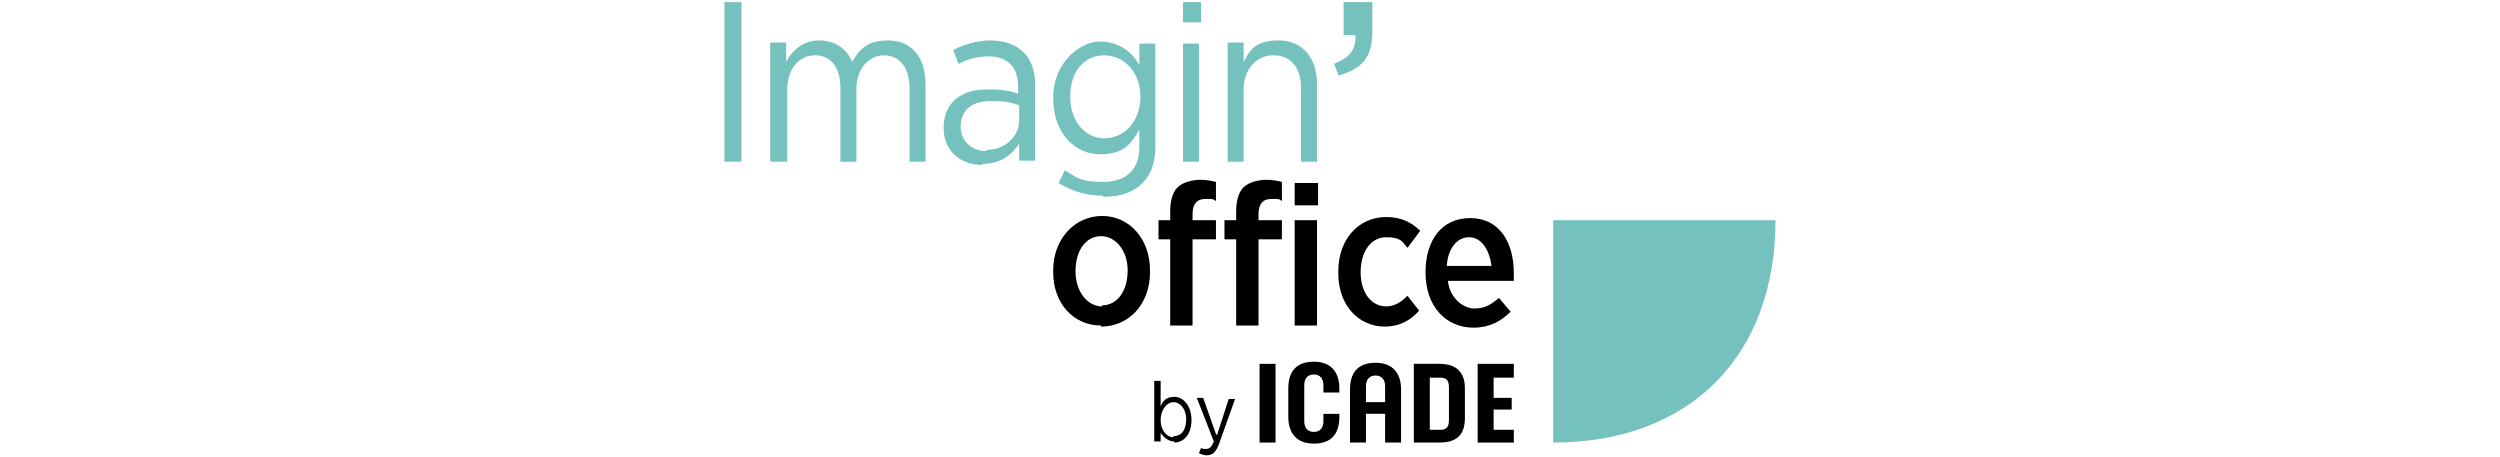 <?xml version="1.0" encoding="UTF-8"?>
<svg id="Noir" xmlns="http://www.w3.org/2000/svg" version="1.1" viewBox="0 0 235 43">
  <!-- Generator: Adobe Illustrator 29.0.0, SVG Export Plug-In . SVG Version: 2.1.0 Build 186)  -->
  <defs>
    <style>
      .st0, .st1 {
        fill: #75c1bd;
      }

      .st0, .st2 {
        fill-rule: evenodd;
      }
    </style>
  </defs>
  <g>
    <rect class="st1" x="68.1" y=".2" width="1.6" height="15"/>
    <path class="st0" d="M72.5,15.2h1.5v-6.8c0-1.9,1.1-3.2,2.6-3.2s2.4,1.1,2.4,3.1v6.9h1.5v-6.8c0-2,1.2-3.2,2.6-3.2s2.4,1.1,2.4,3.1v6.9h1.5v-7.3c0-2.6-1.4-4.1-3.5-4.1s-2.7.9-3.4,2c-.5-1.2-1.6-2-3.1-2s-2.5.9-3.1,2v-1.8h-1.5v11.1Z"/>
    <path class="st0" d="M92.4,15.4c1.6,0,2.7-.8,3.4-1.9v1.6h1.5v-7.2c0-1.3-.4-2.3-1.1-3-.7-.7-1.8-1.1-3.1-1.1s-2.5.4-3.5.9l.5,1.3c.8-.4,1.7-.7,2.8-.7,1.8,0,2.8,1,2.8,2.8v.7c-.8-.3-1.7-.4-2.9-.4-2.5,0-4.1,1.3-4.1,3.6h0c0,2.3,1.7,3.5,3.6,3.5ZM92.7,14.2c-1.3,0-2.4-.9-2.4-2.3h0c0-1.5,1-2.4,2.8-2.4s2,.2,2.7.4v1.4c0,1.6-1.4,2.8-3.1,2.8Z"/>
    <path class="st0" d="M103.7,18.5c1.6,0,2.8-.4,3.7-1.3.8-.8,1.2-1.9,1.2-3.4V4.1h-1.5v2c-.7-1.2-1.9-2.2-3.7-2.2s-4.4,1.9-4.4,5.3h0c0,3.4,2.1,5.3,4.4,5.3s2.9-1,3.7-2.3v1.6c0,2.2-1.3,3.3-3.4,3.3s-2.5-.4-3.6-1.1l-.6,1.2c1.3.8,2.7,1.2,4.2,1.2ZM103.8,13c-1.7,0-3.2-1.5-3.2-3.9h0c0-2.5,1.4-3.9,3.2-3.9s3.4,1.5,3.4,3.9h0c0,2.4-1.6,3.9-3.4,3.9Z"/>
    <path class="st0" d="M111.2,2.1h1.7V.2h-1.7v1.8ZM111.2,15.2h1.5V4.1h-1.5v11.1Z"/>
    <path class="st0" d="M115.4,15.2h1.5v-6.8c0-1.9,1.2-3.2,2.8-3.2s2.6,1.1,2.6,3.1v6.9h1.5v-7.3c0-2.5-1.4-4.1-3.6-4.1s-2.7.9-3.3,2v-1.8h-1.5v11.1Z"/>
    <path class="st0" d="M125.8,7.1c2.2-.6,3.2-1.7,3.2-4.1V.2h-2.7v3.1h1.1c.1,1.3-.5,2.1-2,2.7l.4,1Z"/>
  </g>
  <path class="st1" d="M146,41.6v-20.9h20.9c0,12.8-8.1,20.9-20.9,20.9Z"/>
  <path class="st2" d="M103.5,30.7c2.6,0,4.6-2.1,4.6-5.1v-.2c0-2.9-1.9-5.1-4.5-5.1s-4.6,2.2-4.6,5.1v.2c0,2.9,1.9,5,4.5,5ZM103.6,28.8c-1.4,0-2.5-1.4-2.5-3.3h0c0-2,1-3.3,2.4-3.3s2.5,1.4,2.5,3.2h0c0,2-1,3.3-2.4,3.3Z"/>
  <path class="st2" d="M110,30.6h2.1v-8.1h2.2v-1.8h-2.2v-.6c0-.9.4-1.4,1.2-1.4s.7,0,1,.2v-1.8c-.4-.1-.9-.2-1.5-.2s-1.6.2-2.1.7c-.5.5-.7,1.3-.7,2.3v.8h-1.1v1.8h1.1v8.1Z"/>
  <path class="st2" d="M116.2,30.6h2.1v-8.1h2.2v-1.8h-2.2v-.6c0-.9.4-1.4,1.2-1.4s.7,0,1,.2v-1.8c-.4-.1-.9-.2-1.5-.2s-1.6.2-2.1.7c-.5.5-.7,1.3-.7,2.3v.8h-1.1v1.8h1.1v8.1Z"/>
  <path class="st2" d="M121.7,19.3h2.2v-2.1h-2.2v2.1ZM121.7,30.6h2.1v-9.9h-2.1v9.9Z"/>
  <path class="st2" d="M130.1,30.7c1.5,0,2.5-.6,3.3-1.5l-1.1-1.4c-.6.6-1.2,1-2,1-1.4,0-2.4-1.3-2.4-3.2h0c0-2,1-3.3,2.4-3.3s1.5.4,2,1l1.2-1.6c-.8-.8-1.8-1.3-3.2-1.3-2.6,0-4.5,2.1-4.5,5.1v.2c0,3,1.9,5,4.4,5Z"/>
  <path class="st2" d="M138.5,30.8c1.5,0,2.6-.6,3.5-1.5l-1.1-1.3c-.7.6-1.3,1-2.3,1s-2.3-.9-2.5-2.6h6.2c0-.3,0-.6,0-.7,0-3-1.4-5.2-4.1-5.2s-4.2,2.1-4.2,5.1h0c0,3.3,2,5.2,4.5,5.2ZM136,25c.1-1.7,1-2.7,2.1-2.7s1.9,1.1,2.1,2.7h-4.2Z"/>
  <g>
    <g>
      <path class="st2" d="M110.4,41.6c.8,0,1.6-.7,1.6-2.1h0c0-1.4-.8-2.2-1.6-2.2s-1.1.4-1.3.9v-2.4h-.6v5.7h.6v-.8c.3.4.7.8,1.3.8ZM110.3,41.1c-.6,0-1.2-.6-1.2-1.6h0c0-1,.6-1.7,1.2-1.7s1.2.6,1.2,1.6h0c0,1.1-.5,1.6-1.2,1.6Z"/>
      <path class="st2" d="M114.3,40.8l-1.2-3.4h-.6l1.6,4.1c-.2.5-.4.7-.7.7s-.4,0-.5-.1l-.2.5c.2.1.5.2.7.2.6,0,.9-.3,1.2-1.1l1.5-4.2h-.6l-1.1,3.4Z"/>
    </g>
    <g>
      <rect x="118.4" y="34.2" width="1.5" height="7.4"/>
      <polygon points="140.4 37.4 142.1 37.4 142.1 38.5 140.4 38.5 140.4 40.4 142.3 40.4 142.3 41.6 138.9 41.6 138.9 34.2 142.3 34.2 142.3 35.5 140.4 35.5 140.4 37.4"/>
      <path d="M130.2,37.8v-1.5c0-.7-.4-1-.9-1s-.9.3-.9,1v1.5h1.8ZM130.2,41.6v-2.7h-1.8v2.7h-1.5v-5c0-1.4.6-2.5,2.4-2.5s2.4,1.2,2.4,2.5v5h-1.5Z"/>
      <path d="M125.9,36.6v.3h-1.5v-.7c0-.7-.4-1-.9-1s-.9.3-.9,1v3.4c0,.7.4,1,.9,1s.9-.3.9-1v-.7h1.5v.3c0,1.4-.6,2.5-2.4,2.5s-2.4-1.2-2.4-2.5v-2.7c0-1.4.6-2.5,2.4-2.5s2.4,1.2,2.4,2.5Z"/>
      <path d="M136.2,36.4c0-.7-.3-.9-.8-.9h-1v4.9h1c.5,0,.8-.2.8-.9v-3.1ZM137.7,36.6v2.7c0,1.4-.6,2.3-2.4,2.3h-2.4v-7.4h2.4c1.8,0,2.4,1,2.4,2.3Z"/>
    </g>
  </g>
</svg>